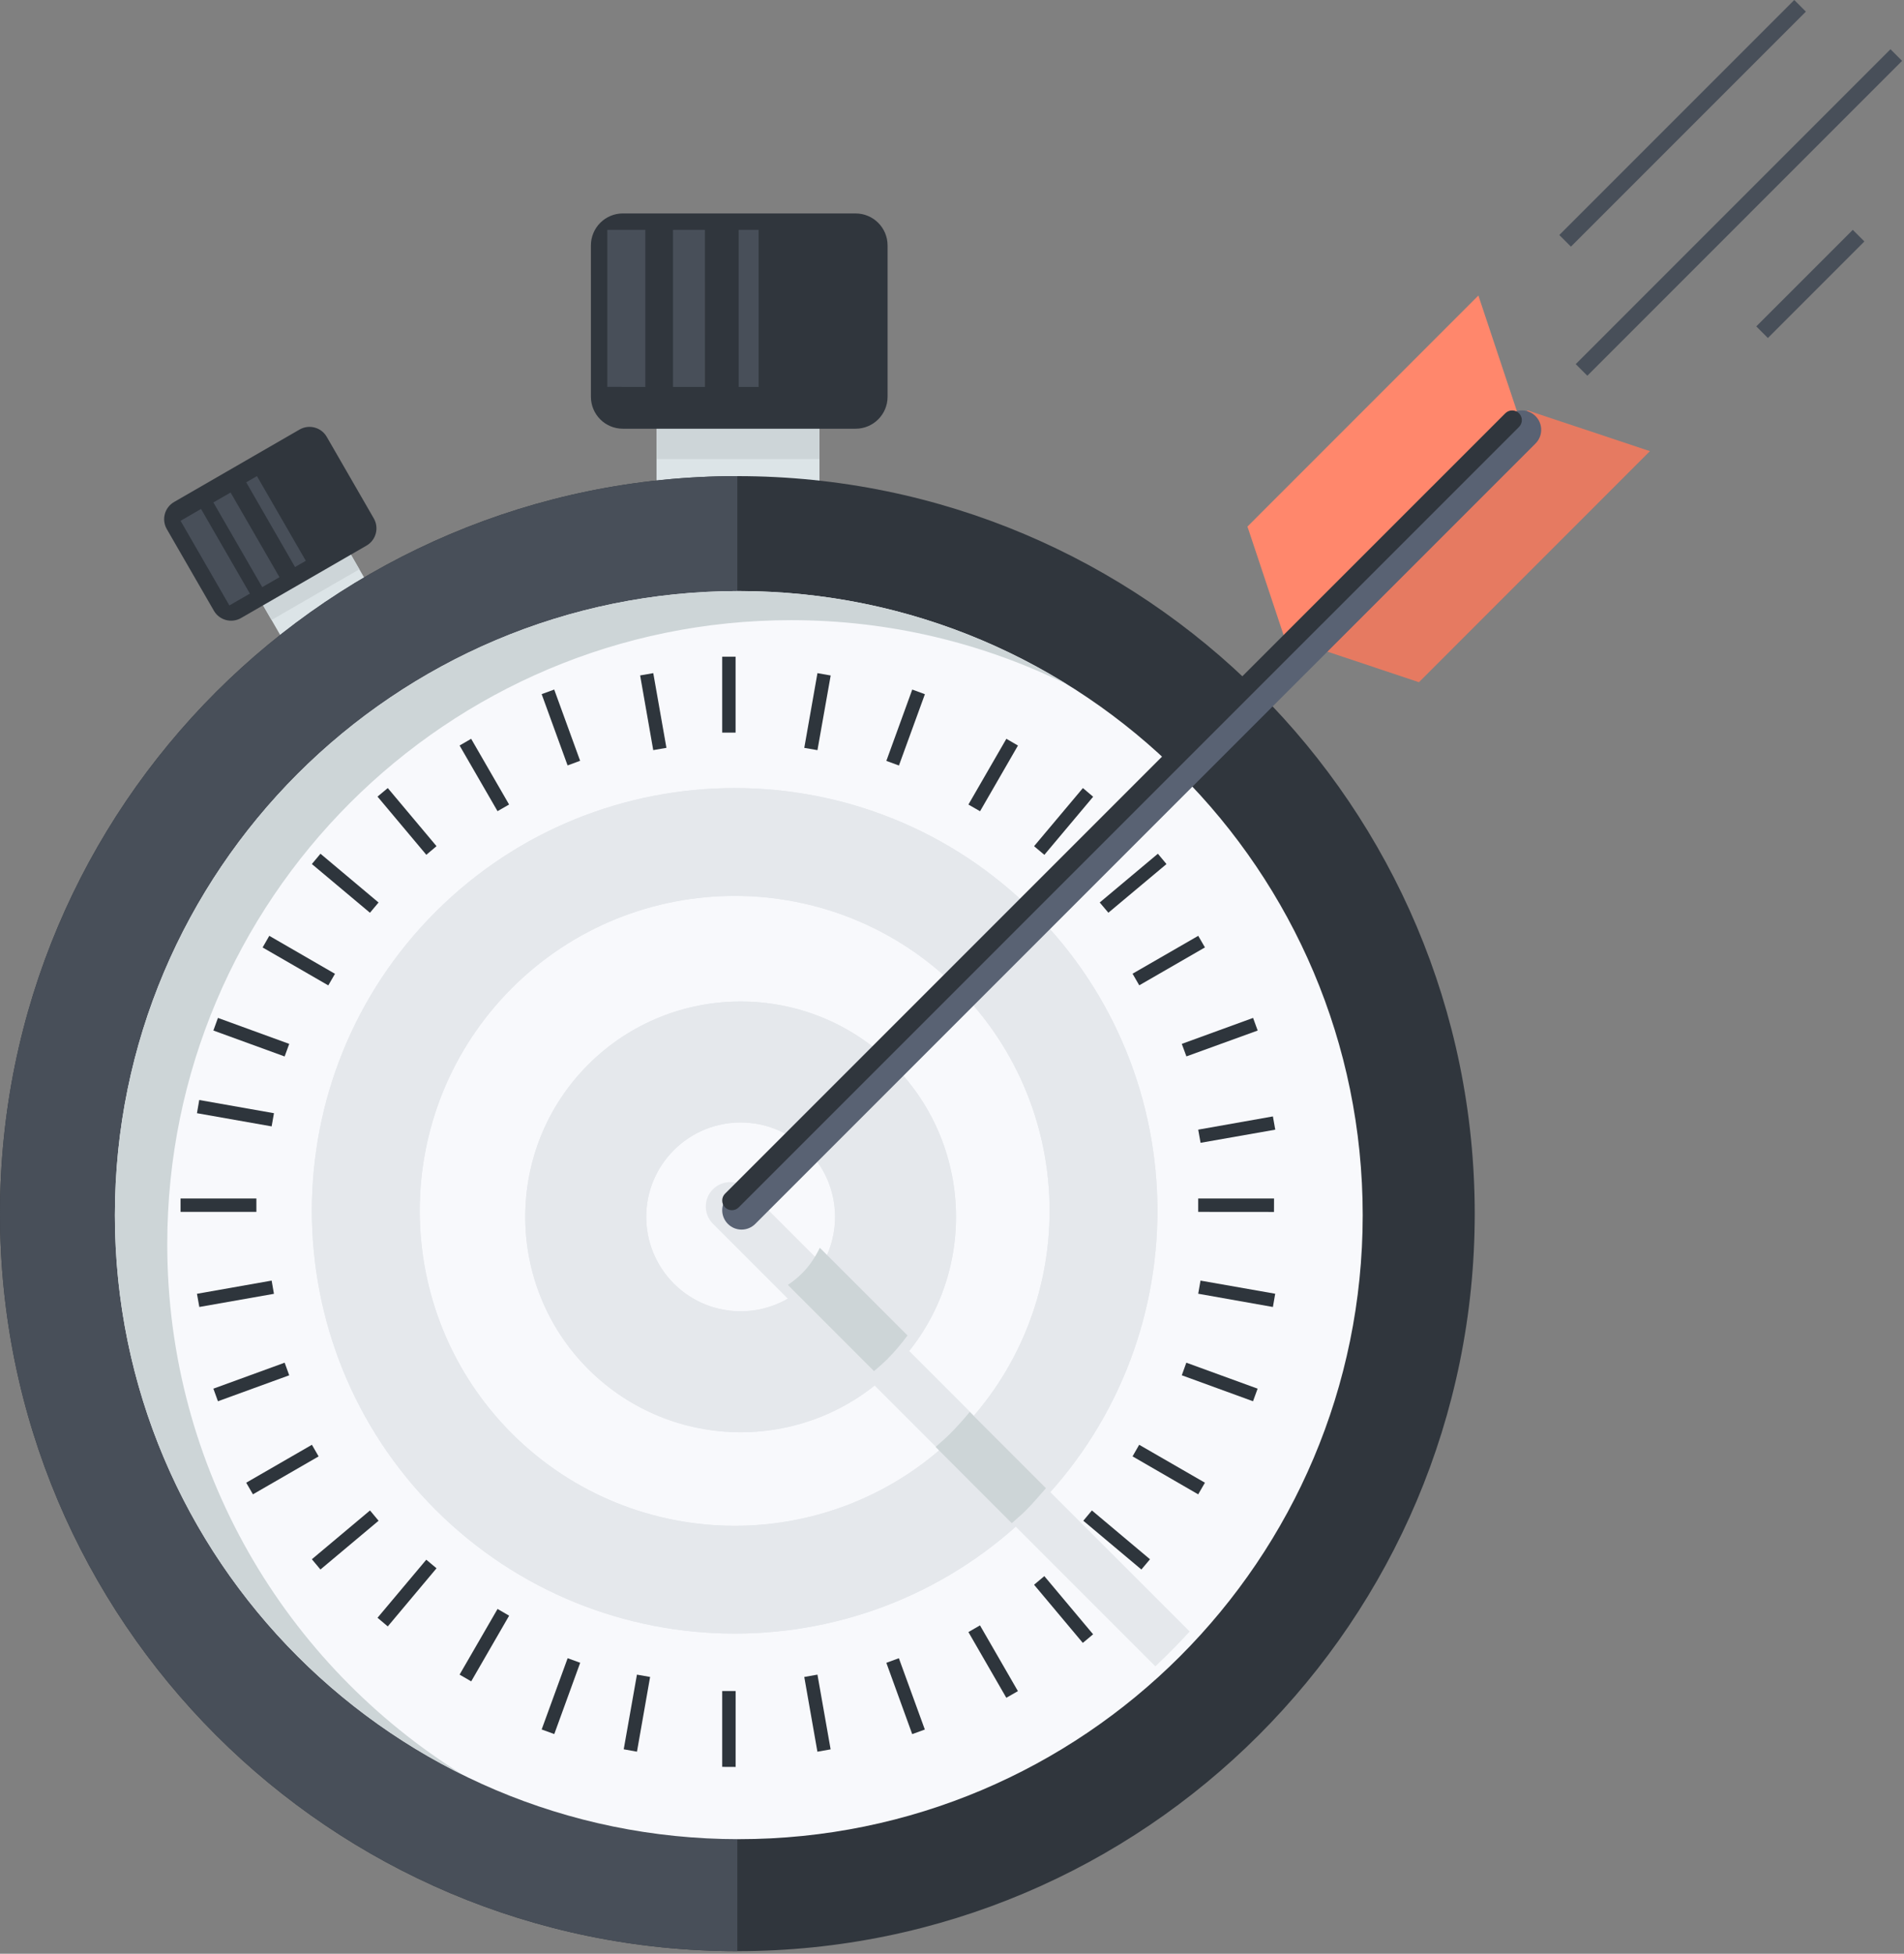 <?xml version="1.0" encoding="UTF-8" standalone="no"?>
<svg width="116px" height="119px" viewBox="0 0 116 119" version="1.1" xmlns="http://www.w3.org/2000/svg" xmlns:xlink="http://www.w3.org/1999/xlink" xmlns:sketch="http://www.bohemiancoding.com/sketch/ns">
    <rect x="0" y="0" width="116" height="119" fill="#808080" stroke="none"/>
    <!-- Generator: Sketch 3.4.1 (15681) - http://www.bohemiancoding.com/sketch -->
    <title>Group</title>
    <desc>Created with Sketch.</desc>
    <defs></defs>
    <g id="Page-7" stroke="none" stroke-width="1" fill="none" fill-rule="evenodd" sketch:type="MSPage">
        <g id="Group" sketch:type="MSLayerGroup">
            <path d="M40,23 L49.925,23 L49.925,33.632 L40,33.632 L40,23 Z" id="Fill-1698" fill="#DCE4E7" sketch:type="MSShapeGroup"></path>
            <path d="M49.925,27.96 L40.001,27.961 L40,23 L49.925,23 L49.925,27.96" id="Fill-1699" fill="#CDD5D8" sketch:type="MSShapeGroup"></path>
            <path d="M54.075,24.165 C54.075,25.242 53.203,26.113 52.127,26.113 L37.95,26.113 C36.872,26.115 36,25.242 36.001,24.164 L36,14.95 C36.001,13.873 36.872,13 37.95,13 L52.127,13.001 C53.203,13.001 54.075,13.874 54.075,14.95 L54.075,24.165" id="Fill-1700" fill="#30363D" sketch:type="MSShapeGroup"></path>
            <path d="M39.316,23.569 L37,23.565 L37,14.001 L39.316,14 L39.316,23.569" id="Fill-1701" fill="#484F59" sketch:type="MSShapeGroup"></path>
            <path d="M42.949,23.569 L41,23.569 L41,14.001 L42.948,14 L42.949,23.569" id="Fill-1702" fill="#484F59" sketch:type="MSShapeGroup"></path>
            <path d="M46.219,23.568 L45.001,23.568 L45,14 L46.218,14 L46.219,23.568" id="Fill-1703" fill="#484F59" sketch:type="MSShapeGroup"></path>
            <path d="M23.659,37.732 L18.31,40.821 L15,35.09 L20.35,32 L23.659,37.732" id="Fill-1704" fill="#DCE4E7" sketch:type="MSShapeGroup"></path>
            <path d="M21.893,34.675 L16.544,37.763 L15,35.09 L20.35,32 L21.893,34.675" id="Fill-1705" fill="#CDD5D8" sketch:type="MSShapeGroup"></path>
            <path d="M22.772,31.574 C23.108,32.154 22.909,32.897 22.33,33.232 L14.687,37.643 C14.108,37.978 13.365,37.781 13.03,37.198 L10.165,32.232 C9.827,31.651 10.026,30.909 10.606,30.576 L18.25,26.163 C18.831,25.829 19.571,26.026 19.905,26.605 L22.772,31.574" id="Fill-1706" fill="#30363D" sketch:type="MSShapeGroup"></path>
            <path d="M15.224,36.157 L13.975,36.877 L11,31.722 L12.248,31 L15.224,36.157" id="Fill-1707" fill="#484F59" sketch:type="MSShapeGroup"></path>
            <path d="M17.027,35.157 L15.977,35.762 L13,30.603 L14.049,30 L17.027,35.157" id="Fill-1708" fill="#484F59" sketch:type="MSShapeGroup"></path>
            <path d="M18.632,34.158 L17.975,34.538 L15,29.376 L15.655,29 L18.632,34.158" id="Fill-1709" fill="#484F59" sketch:type="MSShapeGroup"></path>
            <path d="M89.847,73.921 C89.847,98.729 69.733,118.841 44.922,118.843 C20.112,118.843 0,98.727 0,73.921 C0,49.109 20.112,28.998 44.922,29 C69.733,29 89.844,49.111 89.847,73.921" id="Fill-1710" fill="#30363D" sketch:type="MSShapeGroup"></path>
            <path d="M44.922,118.843 C20.112,118.843 0,98.727 0,73.921 C0,49.109 20.112,28.998 44.922,29 L44.922,118.843" id="Fill-1711" fill="#484F59" sketch:type="MSShapeGroup"></path>
            <path d="M83.022,74.013 C83.022,95.005 66.005,112.022 45.01,112.022 C24.02,112.022 7,95.003 7,74.013 C7,53.021 24.02,36 45.01,36 C66.005,36 83.022,53.021 83.022,74.013" id="Fill-1712" fill="#F8F9FC" sketch:type="MSShapeGroup"></path>
            <path d="M10.19,75.784 C10.19,54.792 27.208,37.774 48.2,37.774 C54.24,37.774 59.946,39.188 65.018,41.695 C59.206,38.089 52.356,36 45.01,36 C24.02,36 7,53.021 7,74.013 C7,88.965 15.64,101.895 28.194,108.101 C17.391,101.398 10.19,89.433 10.19,75.784" id="Fill-1713" fill="#CDD5D7" sketch:type="MSShapeGroup"></path>
            <path d="M44,40 L44.815,40 L44.815,44.622 L44,44.622 L44,40 Z" id="Fill-1714" fill="#2E353C" sketch:type="MSShapeGroup"></path>
            <path d="M39.798,45.689 L39,41.14 L39.8,41 L40.602,45.55 L39.798,45.689" id="Fill-1715" fill="#2E353C" sketch:type="MSShapeGroup"></path>
            <path d="M34.58,46.621 L33,42.279 L33.765,42 L35.344,46.339 L34.58,46.621" id="Fill-1716" fill="#2E353C" sketch:type="MSShapeGroup"></path>
            <path d="M30.311,49.407 L28,45.408 L28.705,45 L31.016,49.003 L30.311,49.407" id="Fill-1717" fill="#2E353C" sketch:type="MSShapeGroup"></path>
            <path d="M25.973,52.064 L23,48.521 L23.625,48 L26.595,51.539 L25.973,52.064" id="Fill-1718" fill="#2E353C" sketch:type="MSShapeGroup"></path>
            <path d="M22.539,55.595 L19,52.627 L19.525,52 L23.063,54.971 L22.539,55.595" id="Fill-1719" fill="#2E353C" sketch:type="MSShapeGroup"></path>
            <path d="M20.001,60.02 L16,57.709 L16.406,57 L20.408,59.314 L20.001,60.02" id="Fill-1720" fill="#2E353C" sketch:type="MSShapeGroup"></path>
            <path d="M17.341,64.348 L13,62.768 L13.278,62 L17.621,63.582 L17.341,64.348" id="Fill-1721" fill="#2E353C" sketch:type="MSShapeGroup"></path>
            <path d="M16.55,68.607 L12,67.804 L12.139,67 L16.691,67.804 L16.55,68.607" id="Fill-1722" fill="#2E353C" sketch:type="MSShapeGroup"></path>
            <path d="M15.62,73.813 L11.001,73.812 L11,73 L15.62,73 L15.62,73.813" id="Fill-1723" fill="#2E353C" sketch:type="MSShapeGroup"></path>
            <path d="M12.144,79.606 L12,78.803 L16.55,78 L16.69,78.805 L12.144,79.606" id="Fill-1724" fill="#2E353C" sketch:type="MSShapeGroup"></path>
            <path d="M13.278,85.349 L13,84.582 L17.342,83 L17.621,83.768 L13.278,85.349" id="Fill-1725" fill="#2E353C" sketch:type="MSShapeGroup"></path>
            <path d="M15.41,91.018 L15,90.31 L19.003,88 L19.411,88.708 L15.41,91.018" id="Fill-1726" fill="#2E353C" sketch:type="MSShapeGroup"></path>
            <path d="M19.523,95.597 L19,94.972 L22.542,92 L23.065,92.627 L19.523,95.597" id="Fill-1727" fill="#2E353C" sketch:type="MSShapeGroup"></path>
            <path d="M23.625,99.063 L23,98.537 L25.971,95 L26.595,95.522 L23.625,99.063" id="Fill-1728" fill="#2E353C" sketch:type="MSShapeGroup"></path>
            <path d="M28.708,102.41 L28,101.999 L30.313,98 L31.019,98.409 L28.708,102.41" id="Fill-1729" fill="#2E353C" sketch:type="MSShapeGroup"></path>
            <path d="M33.769,105.62 L33,105.34 L34.583,101 L35.348,101.277 L33.769,105.62" id="Fill-1730" fill="#2E353C" sketch:type="MSShapeGroup"></path>
            <path d="M38.807,106.693 L38,106.547 L38.805,102 L39.607,102.141 L38.807,106.693" id="Fill-1731" fill="#2E353C" sketch:type="MSShapeGroup"></path>
            <path d="M44.817,107.622 L44,107.618 L44,103 L44.818,103 L44.817,107.622" id="Fill-1732" fill="#2E353C" sketch:type="MSShapeGroup"></path>
            <path d="M49.8,106.694 L49,102.142 L49.803,102 L50.605,106.551 L49.8,106.694" id="Fill-1733" fill="#2E353C" sketch:type="MSShapeGroup"></path>
            <path d="M55.576,105.624 L54,101.281 L54.763,101 L56.345,105.344 L55.576,105.624" id="Fill-1734" fill="#2E353C" sketch:type="MSShapeGroup"></path>
            <path d="M61.309,103.41 L59,99.408 L59.705,99 L62.016,103.005 L61.309,103.41" id="Fill-1735" fill="#2E353C" sketch:type="MSShapeGroup"></path>
            <path d="M65.97,100.067 L63,96.525 L63.625,96 L66.597,99.543 L65.97,100.067" id="Fill-1736" fill="#2E353C" sketch:type="MSShapeGroup"></path>
            <path d="M69.538,95.597 L66,92.627 L66.524,92 L70.063,94.973 L69.538,95.597" id="Fill-1737" fill="#2E353C" sketch:type="MSShapeGroup"></path>
            <path d="M72.999,91.019 L69,88.706 L69.404,88 L73.409,90.31 L72.999,91.019" id="Fill-1738" fill="#2E353C" sketch:type="MSShapeGroup"></path>
            <path d="M76.339,85.349 L72,83.767 L72.276,83 L76.62,84.582 L76.339,85.349" id="Fill-1739" fill="#2E353C" sketch:type="MSShapeGroup"></path>
            <path d="M77.551,79.607 L73,78.8 L73.14,78 L77.691,78.8 L77.551,79.607" id="Fill-1740" fill="#2E353C" sketch:type="MSShapeGroup"></path>
            <path d="M77.617,73.818 L73,73.814 L73,73 L77.62,73 L77.617,73.818" id="Fill-1741" fill="#2E353C" sketch:type="MSShapeGroup"></path>
            <path d="M73.144,69.607 L73,68.806 L77.551,68 L77.694,68.807 L73.144,69.607" id="Fill-1742" fill="#2E353C" sketch:type="MSShapeGroup"></path>
            <path d="M72.281,64.344 L72,63.582 L76.343,62 L76.624,62.769 L72.281,64.344" id="Fill-1743" fill="#2E353C" sketch:type="MSShapeGroup"></path>
            <path d="M69.408,60.015 L69,59.307 L73.002,57 L73.41,57.706 L69.408,60.015" id="Fill-1744" fill="#2E353C" sketch:type="MSShapeGroup"></path>
            <path d="M67.527,55.593 L67,54.97 L70.543,52 L71.067,52.629 L67.527,55.593" id="Fill-1745" fill="#2E353C" sketch:type="MSShapeGroup"></path>
            <path d="M63.627,52.067 L63,51.541 L65.975,48 L66.599,48.529 L63.627,52.067" id="Fill-1746" fill="#2E353C" sketch:type="MSShapeGroup"></path>
            <path d="M59.71,49.412 L59,49.004 L61.312,45 L62.019,45.41 L59.71,49.412" id="Fill-1747" fill="#2E353C" sketch:type="MSShapeGroup"></path>
            <path d="M54.767,46.626 L54,46.345 L55.579,42 L56.349,42.283 L54.767,46.626" id="Fill-1748" fill="#2E353C" sketch:type="MSShapeGroup"></path>
            <path d="M49.803,45.691 L49,45.552 L49.803,41 L50.609,41.143 L49.803,45.691" id="Fill-1749" fill="#2E353C" sketch:type="MSShapeGroup"></path>
            <path d="M58.326,87.316 C50.835,94.812 38.686,94.803 31.185,87.314 C23.707,79.827 23.696,67.677 31.188,60.182 C38.686,52.697 50.837,52.697 58.326,60.182 C65.818,67.677 65.824,79.827 58.326,87.316 L58.326,87.316 Z M62.971,55.536 C52.918,45.488 36.605,45.488 26.541,55.536 C16.48,65.593 16.497,81.906 26.531,91.953 C36.605,102.011 52.912,102.021 62.971,91.96 C73.034,81.906 73.028,65.593 62.971,55.536 L62.971,55.536 Z" id="Fill-1750" fill="#E5E8EC" sketch:type="MSShapeGroup"></path>
            <path d="M49.19,78.183 C46.944,80.431 43.303,80.43 41.053,78.183 C38.813,75.939 38.808,72.296 41.057,70.052 C43.303,67.808 46.945,67.808 49.19,70.052 C51.435,72.296 51.438,75.939 49.19,78.183 L49.19,78.183 Z M54.401,64.838 C49.28,59.721 40.969,59.721 35.841,64.838 C30.717,69.963 30.724,78.272 35.838,83.391 C40.969,88.514 49.278,88.52 54.401,83.394 C59.529,78.272 59.524,69.963 54.401,64.838 L54.401,64.838 Z" id="Fill-1751" fill="#E5E8EC" sketch:type="MSShapeGroup"></path>
            <path d="M58.326,87.316 C50.835,94.812 38.686,94.803 31.185,87.314 C23.707,79.827 23.696,67.677 31.188,60.182 C38.686,52.697 50.837,52.697 58.326,60.182 C65.818,67.677 65.824,79.827 58.326,87.316 L58.326,87.316 Z M62.971,55.536 C52.918,45.488 36.605,45.488 26.541,55.536 C16.48,65.593 16.497,81.906 26.531,91.953 C36.605,102.011 52.912,102.021 62.971,91.96 C73.034,81.906 73.028,65.593 62.971,55.536 L62.971,55.536 Z" id="Fill-1752" fill="#E5E8EC" sketch:type="MSShapeGroup"></path>
            <path d="M49.19,78.183 C46.944,80.431 43.303,80.43 41.053,78.183 C38.813,75.939 38.808,72.296 41.057,70.052 C43.303,67.808 46.945,67.808 49.19,70.052 C51.435,72.296 51.438,75.939 49.19,78.183 L49.19,78.183 Z M54.401,64.838 C49.28,59.721 40.969,59.721 35.841,64.838 C30.717,69.963 30.724,78.272 35.838,83.391 C40.969,88.514 49.278,88.52 54.401,83.394 C59.529,78.272 59.524,69.963 54.401,64.838 L54.401,64.838 Z" id="Fill-1753" fill="#E5E8EC" sketch:type="MSShapeGroup"></path>
            <path d="M45.542,72.436 C44.961,71.855 44.019,71.855 43.436,72.436 C42.855,73.017 42.855,73.96 43.436,74.539 L70.389,101.495 C71.112,100.813 71.813,100.108 72.481,99.372 L45.542,72.436" id="Fill-1754" fill="#E5E8EC" sketch:type="MSShapeGroup"></path>
            <path d="M59.08,86 C58.687,86.475 58.275,86.937 57.829,87.381 C57.562,87.647 57.278,87.883 57,88.131 L61.643,92.775 C61.919,92.522 62.206,92.291 62.474,92.025 C62.918,91.58 63.318,91.111 63.724,90.643 L59.08,86" id="Fill-1755" fill="#CDD5D7" sketch:type="MSShapeGroup"></path>
            <path d="M49.947,76 C49.676,76.558 49.33,77.092 48.866,77.554 C48.596,77.825 48.305,78.057 48,78.263 L53.249,83.514 C53.531,83.275 53.81,83.032 54.077,82.765 C54.526,82.317 54.921,81.835 55.291,81.343 L49.947,76" id="Fill-1756" fill="#CDD5D7" sketch:type="MSShapeGroup"></path>
            <path d="M78.482,39.522 L76,32.072 L90.07,18 L92.553,25.454 L78.482,39.522" id="Fill-1757" fill="#FF876C" sketch:type="MSShapeGroup"></path>
            <path d="M79,39.068 L86.449,41.552 L100.521,27.478 L93.071,25 L79,39.068" id="Fill-1758" fill="#E67A61" sketch:type="MSShapeGroup"></path>
            <path d="M45.179,74.893 C44.878,74.893 44.576,74.778 44.346,74.547 C43.885,74.087 43.885,73.341 44.346,72.88 L91.884,25.346 C92.344,24.885 93.091,24.885 93.551,25.346 C94.011,25.807 94.011,26.553 93.551,27.013 L46.013,74.547 C45.783,74.778 45.481,74.893 45.179,74.893" id="Fill-1759" fill="#596273" sketch:type="MSShapeGroup"></path>
            <path d="M44.589,73.713 C44.439,73.713 44.288,73.656 44.172,73.54 C43.943,73.309 43.943,72.936 44.172,72.707 L91.71,25.172 C91.941,24.942 92.314,24.942 92.544,25.172 C92.775,25.402 92.775,25.776 92.544,26.006 L45.006,73.54 C44.891,73.656 44.741,73.713 44.589,73.713" id="Fill-1760" fill="#30363D" sketch:type="MSShapeGroup"></path>
            <path d="M107.707,20.588 L107,19.881 L112.88,14 L113.587,14.707 L107.707,20.588" id="Fill-1761" fill="#484F59" sketch:type="MSShapeGroup"></path>
            <path d="M95.707,15.022 L95,14.315 L109.315,0 L110.022,0.707 L95.707,15.022" id="Fill-1762" fill="#484F59" sketch:type="MSShapeGroup"></path>
            <path d="M96.707,22.885 L96,22.178 L115.177,3 L115.884,3.707 L96.707,22.885" id="Fill-1763" fill="#484F59" sketch:type="MSShapeGroup"></path>
        </g>
    </g>
</svg>